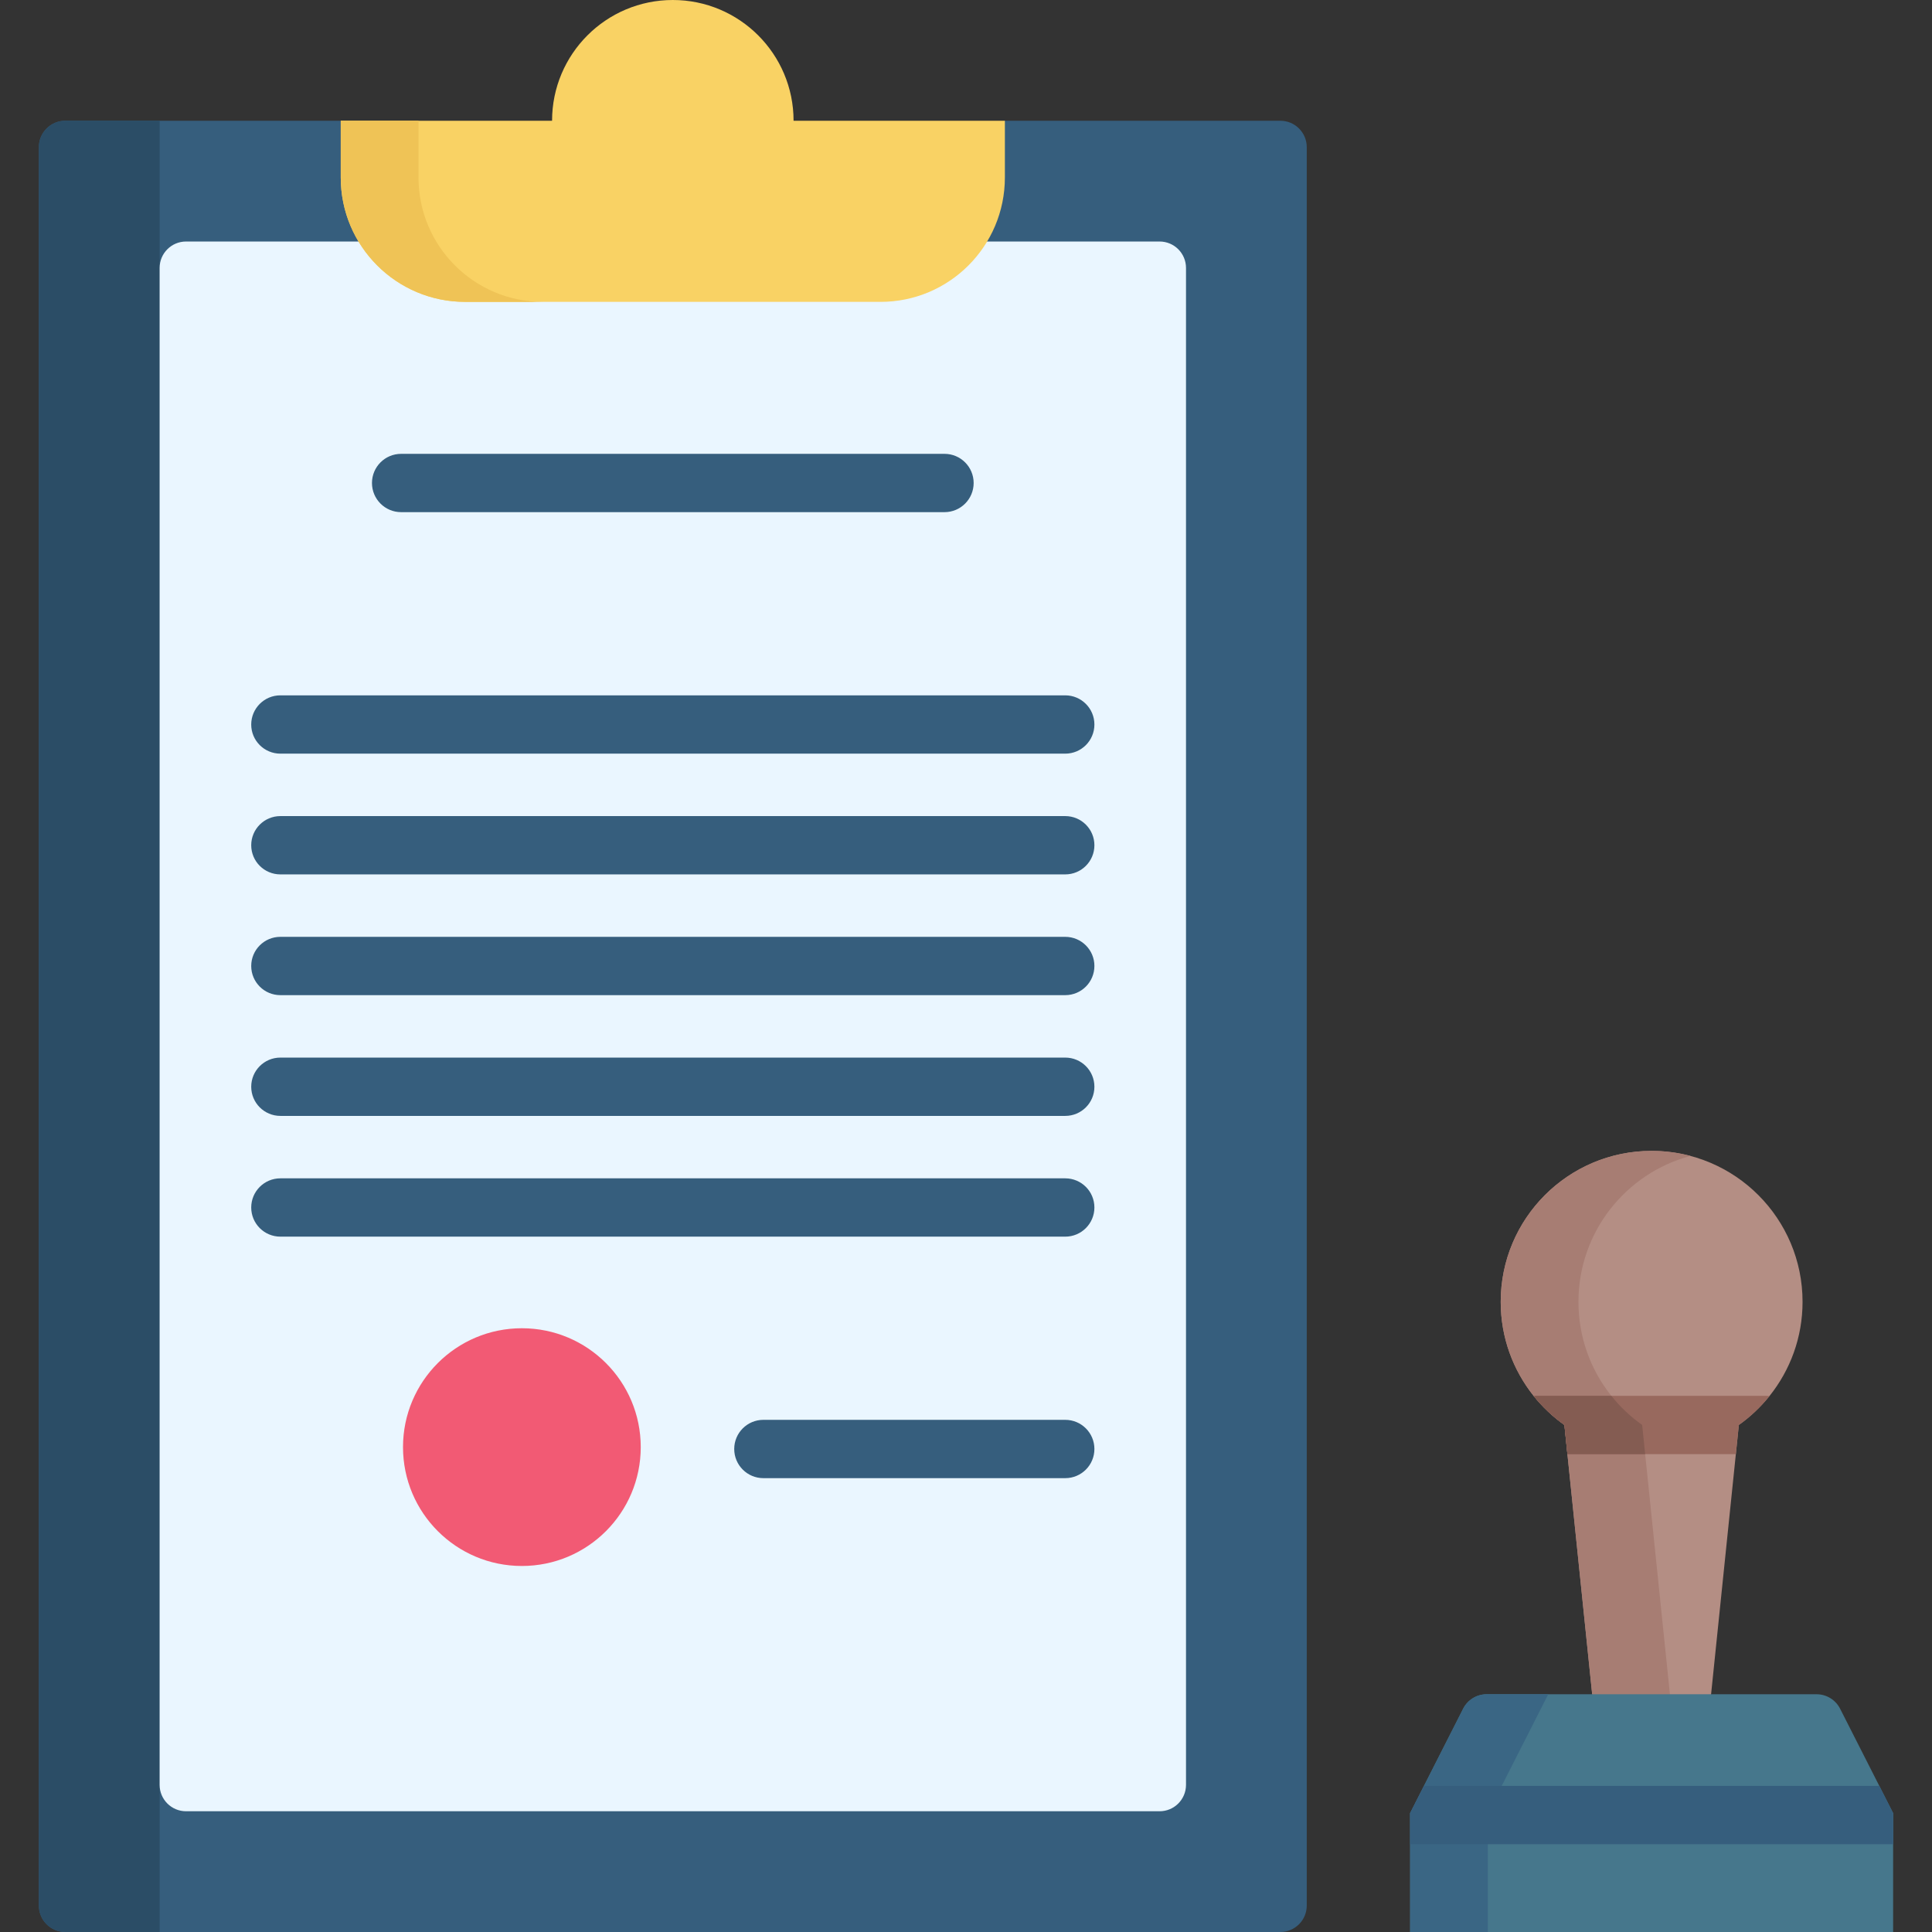 <?xml version="1.0" encoding="UTF-8"?> <svg xmlns="http://www.w3.org/2000/svg" id="Capa_1" height="512" viewBox="0 0 511.998 511.998" width="512"><rect x="0" y="0" width="511.998" height="511.998" fill="#333333" stroke="none"/><g><path d="m477.694 344.995c0 9.457-3.286 18.131-8.767 24.972-2.339 2.915-5.068 5.501-8.118 7.665l-.793 7.726-6.562 63.634-7.121 10h-16l-8.392-10-6.562-63.634-.793-7.726c-3.049-2.163-5.789-4.749-8.128-7.665-5.481-6.84-8.757-15.514-8.757-24.972 0-22.087 17.904-40.002 39.992-40.002 22.097 0 40.001 17.915 40.001 40.002z" fill="#b48e84"></path><path d="m435.982 385.358 6.562 63.634-5.712 10h-6.833l-8.058-10-6.562-63.634-.793-7.726c-3.049-2.163-5.789-4.749-8.128-7.665-5.481-6.84-8.757-15.514-8.757-24.972 0-22.087 17.904-40.002 39.992-40.002 3.565 0 7.015.464 10.302 1.339-17.091 4.553-29.69 20.14-29.69 38.663 0 9.426 3.255 18.08 8.705 24.91 2.349 2.946 5.099 5.542 8.18 7.726z" fill="#a77d73"></path><g><path d="m468.927 369.967c-2.339 2.915-5.068 5.501-8.118 7.665l-.793 7.726h-44.638l-.793-7.726c-3.049-2.163-5.789-4.749-8.128-7.665.412-.041.834-.062 1.257-.062h59.956c.423 0 .845.021 1.257.062z" fill="#98695e"></path></g><g><path d="m435.982 385.358h-20.604l-.793-7.726c-3.049-2.163-5.789-4.749-8.128-7.665.412-.041.834-.062 1.257-.062h19.295c2.349 2.946 5.099 5.542 8.18 7.726z" fill="#845c52"></path></g><g><path d="m339.302 511.996h-321.997c-3.866 0-7-3.134-7-7v-465.996c0-3.866 3.134-7 7-7h72.999l20.604 10h136.589l18.806-10h72.999c3.866 0 7 3.134 7 7v465.996c0 3.866-3.134 7-7 7z" fill="#365e7d"></path><path d="m42.308 31.995v480.003h-25.007c-3.866 0-7-3.134-7-7v-466.003c0-3.866 3.134-7 7-7z" fill="#2b4d66"></path><path d="m49.304 64.003h257.999c3.866 0 7 3.134 7 7v401.997c0 3.866-3.134 7-7 7h-257.999c-3.866 0-7-3.134-7-7v-401.997c0-3.866 3.134-7 7-7z" fill="#eaf6ff"></path><path d="m210.303 32c0-17.673-14.327-32-32-32-17.673 0-32 14.327-32 32h-56v15.034c0 18.207 14.759 32.966 32.966 32.966h110.067c18.206 0 32.966-14.759 32.966-32.966v-15.034z" fill="#f9d264"></path><path d="m143.874 80.002h-20.604c-18.203 0-32.966-14.763-32.966-32.966v-15.041h20.604v15.041c0 18.203 14.763 32.966 32.966 32.966z" fill="#efc356"></path></g><path d="m501.697 480.495v31.503h-128v-31.503l3.668-7.222 10.386-20.451c1.193-2.35 3.606-3.83 6.241-3.83h87.41c2.636 0 5.048 1.48 6.241 3.83l10.386 20.451z" fill="#46778c"></path><path d="m410.3 448.992-15.999 31.503v31.503h-20.604v-31.503l14.053-27.672c1.193-2.35 3.606-3.83 6.241-3.83h16.309z" fill="#3a6684"></path><g><g><g><path d="m250.301 135.725h-143.999c-4.267 0-7.726-3.459-7.726-7.726 0-4.268 3.459-7.726 7.726-7.726h143.999c4.267 0 7.726 3.459 7.726 7.726 0 4.268-3.459 7.726-7.726 7.726z" fill="#365e7d"></path></g><g><path d="m282.301 199.725h-207.999c-4.267 0-7.726-3.459-7.726-7.726s3.459-7.726 7.726-7.726h207.998c4.268 0 7.726 3.459 7.726 7.726s-3.458 7.726-7.725 7.726z" fill="#365e7d"></path></g><g><path d="m282.301 231.724h-207.999c-4.267 0-7.726-3.459-7.726-7.726s3.459-7.726 7.726-7.726h207.998c4.268 0 7.726 3.459 7.726 7.726s-3.458 7.726-7.725 7.726z" fill="#365e7d"></path></g><g><path d="m282.301 263.724h-207.999c-4.267 0-7.726-3.459-7.726-7.726s3.459-7.726 7.726-7.726h207.998c4.268 0 7.726 3.459 7.726 7.726s-3.458 7.726-7.725 7.726z" fill="#365e7d"></path></g><g><path d="m282.301 295.724h-207.999c-4.267 0-7.726-3.459-7.726-7.726s3.459-7.726 7.726-7.726h207.998c4.268 0 7.726 3.459 7.726 7.726s-3.458 7.726-7.725 7.726z" fill="#365e7d"></path></g><g><path d="m282.301 327.723h-207.999c-4.267 0-7.726-3.459-7.726-7.726s3.459-7.726 7.726-7.726h207.998c4.268 0 7.726 3.459 7.726 7.726s-3.458 7.726-7.725 7.726z" fill="#365e7d"></path></g><g><path d="m282.301 391.723h-79.999c-4.267 0-7.726-3.459-7.726-7.726s3.459-7.726 7.726-7.726h79.999c4.268 0 7.726 3.459 7.726 7.726s-3.459 7.726-7.726 7.726z" fill="#365e7d"></path></g></g></g><circle cx="138.302" cy="383.498" fill="#f25a74" r="31.501"></circle><g><g><path d="m501.697 480.495v8.231h-128v-8.231l3.668-7.222h120.665z" fill="#365e7d"></path></g></g></g></svg> 